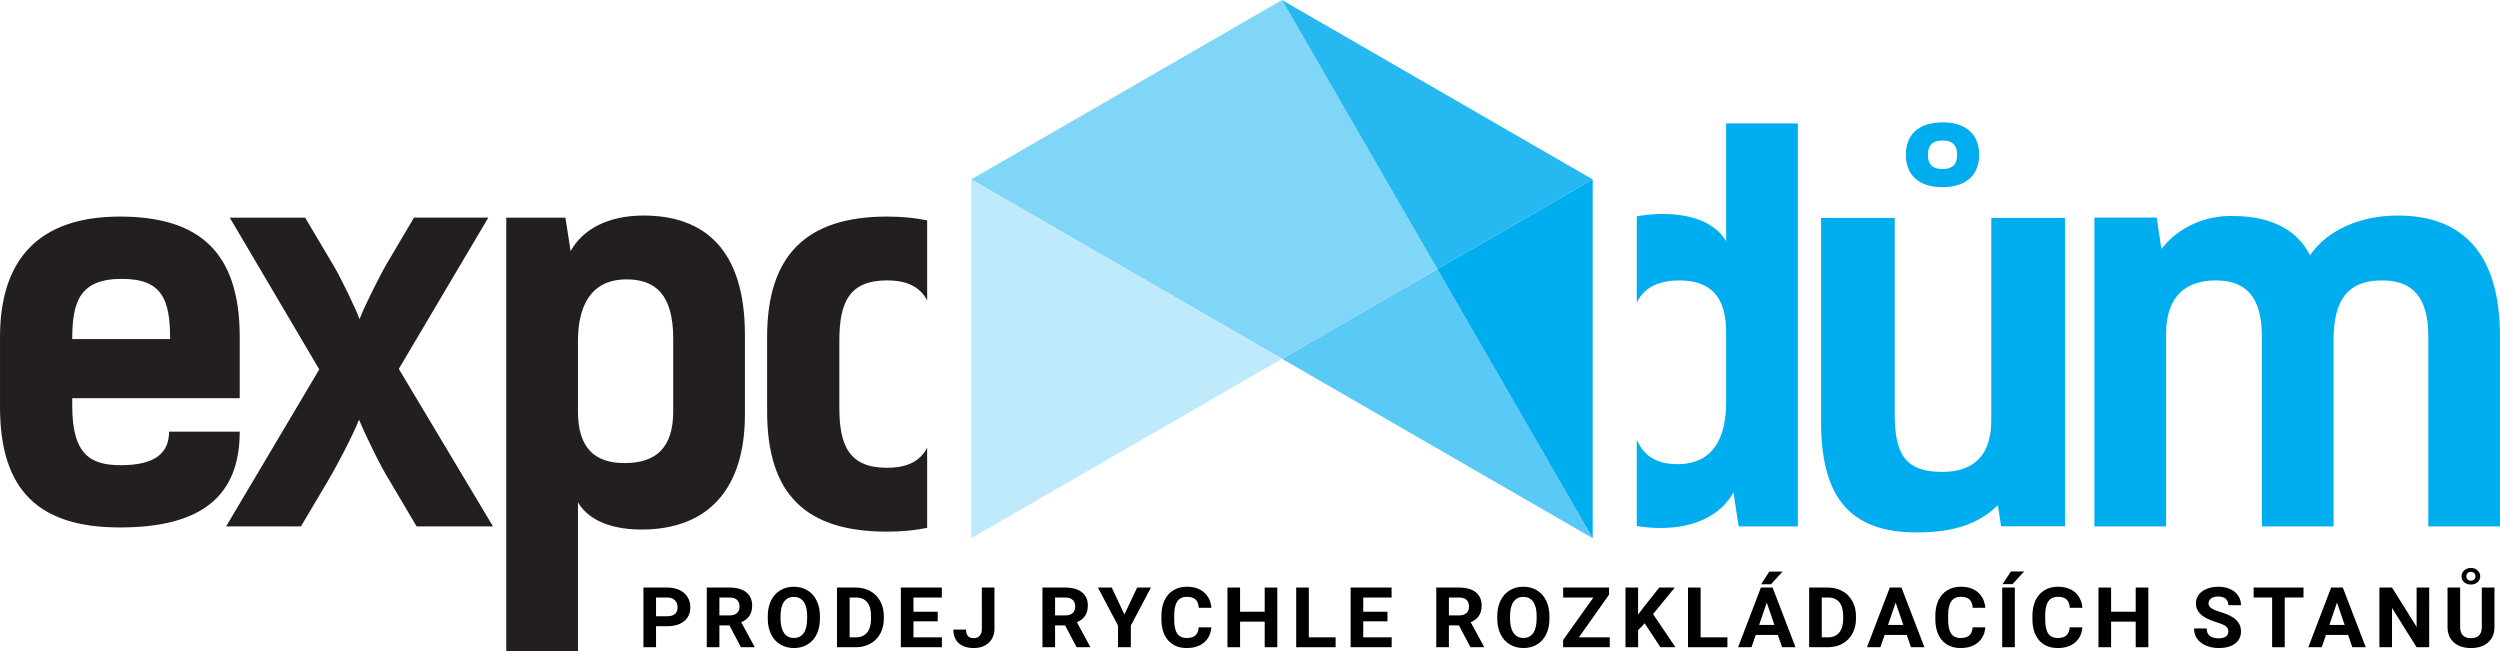 <?xml version="1.0" encoding="UTF-8" standalone="no"?>
<!-- Created with Inkscape (http://www.inkscape.org/) -->

<svg
   width="85.072mm"
   height="22.165mm"
   viewBox="0 0 301.438 78.537"
   id="svg6204"
   version="1.1"
   xmlns="http://www.w3.org/2000/svg"
   xmlns:svg="http://www.w3.org/2000/svg"
   xmlns:rdf="http://www.w3.org/1999/02/22-rdf-syntax-ns#"
   xmlns:cc="http://creativecommons.org/ns#"
   xmlns:dc="http://purl.org/dc/elements/1.1/">
  <defs
     id="defs6206" />
  <g
     id="layer1"
     transform="translate(-230.734,-701.214)">
    <path
       id="path6792-6"
       style="fill:#59caf5;fill-opacity:1;fill-rule:nonzero;stroke:none"
       d="m 404.041,733.661 -18.733,10.815 37.465,21.632 -18.733,-32.447" />
    <path
       id="path6794-7"
       style="fill:#80d6f7;fill-opacity:1;fill-rule:nonzero;stroke:none"
       d="m 385.308,701.214 -37.468,21.631 37.468,21.632 18.733,-10.815 -18.733,-32.447" />
    <path
       style="fill:#00adef;fill-opacity:1;fill-rule:nonzero;stroke:none"
       d="m 532.172,764.686 v -22.908 c 0,-10.096 -4.606,-14.577 -12.305,-14.577 -4.734,0 -8.646,1.893 -10.601,4.795 -1.768,-3.534 -5.491,-4.733 -9.151,-4.733 -3.345,-0.126 -6.689,1.264 -8.771,3.976 l -0.566,-3.787 h -7.511 v 37.232 h 8.645 v -23.223 c 0,-4.796 2.651,-6.436 5.995,-6.436 3.599,0 5.554,1.956 5.554,6.751 v 22.908 h 8.645 v -22.97 c 0.126,-5.301 2.587,-6.689 5.869,-6.689 3.596,0 5.554,1.956 5.554,6.751 v 22.908 z"
       id="path4189" />
    <path
       style="fill:#00adef;fill-opacity:1;fill-rule:nonzero;stroke:none"
       d="m 440.376,764.686 h 7.131 v -48.591 h -8.645 v 14.199 c -1.452,-2.462 -4.606,-3.281 -7.635,-3.281 -1.123,0 -2.165,0.103 -3.139,0.287 v 10.396 c 0.911,-1.855 2.672,-2.668 5.156,-2.668 3.473,0 5.617,1.704 5.617,6.184 v 8.52 c 0,4.291 -1.576,7.446 -5.869,7.446 -2.277,0 -4,-0.821 -4.905,-2.947 v 10.4 c 0.914,0.16 1.875,0.246 2.886,0.246 4.229,0 7.319,-1.641 8.771,-4.291 l 0.63,4.101"
       id="path6796-5" />
    <path
       id="path6798-3"
       style="fill:#231f20;fill-opacity:1;fill-rule:nonzero;stroke:none"
       d="m 342.526,727.787 c -1.448,-0.305 -3.06,-0.459 -4.846,-0.459 -9.781,0 -14.451,4.732 -14.451,14.514 v 8.961 c 0,10.033 4.67,14.514 14.451,14.514 1.786,0 3.399,-0.153 4.846,-0.46 v -9.653 c -0.821,1.55 -2.294,2.413 -4.846,2.413 -4.544,0 -5.742,-2.65 -5.742,-7.257 v -8.078 c 0,-4.607 1.199,-7.257 5.742,-7.257 2.553,0 4.025,0.861 4.846,2.412 z m -21.974,23.395 v -9.592 c 0,-10.349 -4.923,-14.388 -12.242,-14.388 -4.229,0 -7.32,1.641 -8.771,4.291 l -0.631,-4.038 h -7.131 v 52.296 h 8.645 v -17.968 c 1.452,2.461 4.607,3.281 7.636,3.281 8.266,0 12.495,-5.111 12.495,-13.883 m -8.646,-0.378 c 0,4.48 -2.145,6.247 -5.869,6.247 -3.47,0 -5.616,-1.704 -5.616,-6.185 v -8.519 c 0,-4.291 1.579,-7.445 5.869,-7.445 3.409,0 5.616,1.767 5.616,7.13 z m -21.728,13.881 -11.359,-18.993 10.792,-18.237 h -8.961 l -3.281,5.553 c -0.884,1.514 -2.778,5.301 -3.281,6.69 -0.379,-1.073 -2.208,-4.923 -3.156,-6.5 l -3.408,-5.742 h -9.086 l 10.79,18.299 -11.232,18.931 h 9.023 l 3.219,-5.426 c 0.884,-1.451 3.029,-5.49 3.786,-7.446 0.694,1.704 2.65,5.742 3.66,7.32 l 3.281,5.552 z m -50.735,-14.513 v -0.946 h 20.194 v -7.384 c 0,-10.034 -4.67,-14.514 -14.451,-14.514 -9.781,0 -14.451,5.175 -14.451,14.514 v 8.456 c 0,10.034 4.67,14.514 14.451,14.514 9.781,0 14.451,-3.723 14.451,-11.548 h -8.52 c 0,2.588 -1.704,4.04 -5.805,4.04 -3.534,0 -5.869,-1.136 -5.869,-7.131 m 0,-8.077 c 0,-4.48 0.882,-7.257 5.995,-7.257 4.921,0 5.805,2.587 5.805,7.257 h -11.801" />
    <path
       id="path6800-5"
       style="fill:#bfeafb;fill-opacity:1;fill-rule:nonzero;stroke:none"
       d="m 347.841,766.107 v -43.262 l 37.468,21.631 -37.468,21.631" />
    <path
       id="path6802-6"
       style="fill:#00adef;fill-opacity:1;fill-rule:nonzero;stroke:none"
       d="m 422.773,722.846 -18.733,10.814 18.733,32.448 v -43.262" />
    <path
       id="path6804-2"
       style="fill:#26b9f1;fill-opacity:1;fill-rule:nonzero;stroke:none"
       d="m 404.041,733.661 18.733,-10.816 -37.465,-21.631 18.733,32.447" />
    <g
       transform="scale(1.013,0.987)"
       style="font-style:normal;font-variant:normal;font-weight:bold;font-stretch:normal;font-size:10.253px;line-height:125%;font-family:Roboto;-inkscape-font-specification:'Roboto, Bold';text-align:start;letter-spacing:0px;word-spacing:0px;writing-mode:lr-tb;text-anchor:start;fill:#000000;fill-opacity:1;stroke:none;stroke-width:1px;stroke-linecap:butt;stroke-linejoin:miter;stroke-opacity:1"
       id="text6883-9">
      <path
         d="m 305.86,786.948 v 2.568 h -1.502 v -7.289 h 2.844 q 0.821,0 1.442,0.3 0.626,0.3 0.961,0.856 0.335,0.551 0.335,1.257 0,1.071 -0.736,1.692 -0.731,0.616 -2.028,0.616 z m 0,-1.217 h 1.342 q 0.596,0 0.906,-0.28 0.315,-0.28 0.315,-0.801 0,-0.536 -0.315,-0.866 -0.315,-0.33 -0.871,-0.34 h -1.377 z"
         style="letter-spacing:0.932px"
         id="path3527" />
      <path
         d="m 314.597,786.848 h -1.197 v 2.668 h -1.502 v -7.289 h 2.708 q 1.292,0 1.993,0.576 0.701,0.576 0.701,1.627 0,0.746 -0.325,1.247 -0.32,0.496 -0.976,0.791 l 1.577,2.979 v 0.07 h -1.612 l -1.367,-2.668 z m -1.197,-1.217 h 1.212 q 0.566,0 0.876,-0.285 0.31,-0.29 0.31,-0.796 0,-0.516 -0.295,-0.811 -0.29,-0.295 -0.896,-0.295 h -1.207 z"
         style="letter-spacing:0.932px"
         id="path3529" />
      <path
         d="m 325.367,786.037 q 0,1.076 -0.38,1.887 -0.38,0.811 -1.091,1.252 -0.706,0.441 -1.622,0.441 -0.906,0 -1.617,-0.436 -0.711,-0.436 -1.101,-1.242 -0.391,-0.811 -0.396,-1.862 v -0.36 q 0,-1.076 0.385,-1.892 0.391,-0.821 1.096,-1.257 0.711,-0.441 1.622,-0.441 0.911,0 1.617,0.441 0.711,0.436 1.096,1.257 0.391,0.816 0.391,1.887 z m -1.522,-0.33 q 0,-1.146 -0.411,-1.742 -0.411,-0.596 -1.172,-0.596 -0.756,0 -1.167,0.591 -0.411,0.586 -0.416,1.722 v 0.355 q 0,1.116 0.411,1.732 0.411,0.616 1.182,0.616 0.756,0 1.161,-0.591 0.406,-0.596 0.411,-1.732 z"
         style="letter-spacing:0.932px"
         id="path3531" />
      <path
         d="m 327.4,789.516 v -7.289 h 2.243 q 0.961,0 1.717,0.436 0.761,0.431 1.187,1.232 0.426,0.796 0.426,1.812 v 0.335 q 0,1.016 -0.421,1.807 -0.416,0.791 -1.177,1.227 -0.761,0.436 -1.717,0.441 z m 1.502,-6.073 v 4.866 h 0.726 q 0.881,0 1.347,-0.576 0.466,-0.576 0.476,-1.647 v -0.386 q 0,-1.111 -0.461,-1.682 -0.461,-0.576 -1.347,-0.576 z"
         style="letter-spacing:0.932px"
         id="path3533" />
      <path
         d="m 339.386,786.357 h -2.884 v 1.953 h 3.384 v 1.207 h -4.886 v -7.289 h 4.876 v 1.217 h -3.374 v 1.737 h 2.884 z"
         style="letter-spacing:0.932px"
         id="path3535" />
      <path
         d="m 344.639,782.227 h 1.502 v 5.046 q 0,0.696 -0.31,1.232 -0.305,0.531 -0.866,0.821 -0.561,0.29 -1.267,0.29 -1.156,0 -1.802,-0.586 -0.646,-0.591 -0.646,-1.667 h 1.512 q 0,0.536 0.225,0.791 0.225,0.255 0.711,0.255 0.431,0 0.686,-0.295 0.255,-0.295 0.255,-0.841 z"
         style="letter-spacing:0.932px"
         id="path3537" />
      <path
         d="m 354.553,786.848 h -1.197 v 2.668 h -1.502 v -7.289 h 2.708 q 1.292,0 1.993,0.576 0.701,0.576 0.701,1.627 0,0.746 -0.325,1.247 -0.32,0.496 -0.976,0.791 l 1.577,2.979 v 0.07 h -1.612 l -1.367,-2.668 z m -1.197,-1.217 h 1.212 q 0.566,0 0.876,-0.285 0.31,-0.29 0.31,-0.796 0,-0.516 -0.295,-0.811 -0.29,-0.295 -0.896,-0.295 h -1.207 z"
         style="letter-spacing:0.932px"
         id="path3539" />
      <path
         d="m 361.608,785.511 1.517,-3.284 h 1.642 l -2.393,4.646 v 2.643 h -1.527 v -2.643 l -2.393,-4.646 h 1.647 z"
         style="letter-spacing:0.932px"
         id="path3541" />
      <path
         d="m 371.957,787.088 q -0.085,1.177 -0.871,1.852 -0.781,0.676 -2.063,0.676 -1.402,0 -2.208,-0.941 -0.801,-0.946 -0.801,-2.593 v -0.446 q 0,-1.051 0.37,-1.852 0.37,-0.801 1.056,-1.227 0.691,-0.431 1.602,-0.431 1.262,0 2.033,0.676 0.771,0.676 0.891,1.897 h -1.502 q -0.055,-0.706 -0.396,-1.021 -0.335,-0.32 -1.026,-0.32 -0.751,0 -1.126,0.541 -0.37,0.536 -0.38,1.667 v 0.551 q 0,1.182 0.355,1.727 0.36,0.546 1.131,0.546 0.696,0 1.036,-0.315 0.345,-0.32 0.396,-0.986 z"
         style="letter-spacing:0.932px"
         id="path3543" />
      <path
         d="m 379.808,789.516 h -1.502 v -3.124 h -2.929 v 3.124 h -1.502 v -7.289 h 1.502 v 2.954 h 2.929 v -2.954 h 1.502 z"
         style="letter-spacing:0.932px"
         id="path3545" />
      <path
         d="m 383.559,788.309 h 3.189 v 1.207 h -4.691 v -7.289 h 1.502 z"
         style="letter-spacing:0.932px"
         id="path3547" />
      <path
         d="m 392.921,786.357 h -2.884 v 1.953 h 3.384 v 1.207 h -4.886 v -7.289 h 4.876 v 1.217 h -3.374 v 1.737 h 2.884 z"
         style="letter-spacing:0.932px"
         id="path3549" />
      <path
         d="m 401.429,786.848 h -1.197 v 2.668 h -1.502 v -7.289 h 2.708 q 1.292,0 1.993,0.576 0.701,0.576 0.701,1.627 0,0.746 -0.325,1.247 -0.32,0.496 -0.976,0.791 l 1.577,2.979 v 0.07 h -1.612 l -1.367,-2.668 z m -1.197,-1.217 h 1.212 q 0.566,0 0.876,-0.285 0.31,-0.29 0.31,-0.796 0,-0.516 -0.295,-0.811 -0.29,-0.295 -0.896,-0.295 h -1.207 z"
         style="letter-spacing:0.932px"
         id="path3551" />
      <path
         d="m 412.198,786.037 q 0,1.076 -0.38,1.887 -0.38,0.811 -1.091,1.252 -0.706,0.441 -1.622,0.441 -0.906,0 -1.617,-0.436 -0.711,-0.436 -1.101,-1.242 -0.391,-0.811 -0.396,-1.862 v -0.36 q 0,-1.076 0.385,-1.892 0.391,-0.821 1.096,-1.257 0.711,-0.441 1.622,-0.441 0.911,0 1.617,0.441 0.711,0.436 1.096,1.257 0.391,0.816 0.391,1.887 z m -1.522,-0.33 q 0,-1.146 -0.411,-1.742 -0.411,-0.596 -1.172,-0.596 -0.756,0 -1.167,0.591 -0.411,0.586 -0.416,1.722 v 0.355 q 0,1.116 0.411,1.732 0.411,0.616 1.182,0.616 0.756,0 1.161,-0.591 0.406,-0.596 0.411,-1.732 z"
         style="letter-spacing:0.932px"
         id="path3553" />
      <path
         d="m 415.704,788.309 h 3.675 v 1.207 h -5.552 v -0.881 l 3.605,-5.192 h -3.6 v -1.217 h 5.467 v 0.861 z"
         style="letter-spacing:0.932px"
         id="path3555" />
      <path
         d="m 423.535,786.592 -0.781,0.841 v 2.083 h -1.502 v -7.289 h 1.502 v 3.304 l 0.661,-0.906 1.857,-2.398 h 1.847 l -2.588,3.239 2.663,4.05 h -1.787 z"
         style="letter-spacing:0.932px"
         id="path3557" />
      <path
         d="m 430.194,788.309 h 3.189 v 1.207 h -4.691 v -7.289 h 1.502 z"
         style="letter-spacing:0.932px"
         id="path3559" />
      <path
         d="m 439.386,788.014 h -2.633 l -0.501,1.502 h -1.597 l 2.713,-7.289 h 1.392 l 2.729,7.289 h -1.597 z m -2.228,-1.217 h 1.822 l -0.916,-2.729 z m 1.217,-6.523 h 1.577 l -1.387,1.552 h -1.177 z"
         style="letter-spacing:0.932px"
         id="path3561" />
      <path
         d="m 443.112,789.516 v -7.289 h 2.243 q 0.961,0 1.717,0.436 0.761,0.431 1.187,1.232 0.426,0.796 0.426,1.812 v 0.335 q 0,1.016 -0.421,1.807 -0.416,0.791 -1.177,1.227 -0.761,0.436 -1.717,0.441 z m 1.502,-6.073 v 4.866 h 0.726 q 0.881,0 1.347,-0.576 0.466,-0.576 0.476,-1.647 v -0.386 q 0,-1.111 -0.461,-1.682 -0.461,-0.576 -1.347,-0.576 z"
         style="letter-spacing:0.932px"
         id="path3563" />
      <path
         d="m 454.728,788.014 h -2.633 l -0.501,1.502 h -1.597 l 2.713,-7.289 h 1.392 l 2.729,7.289 h -1.597 z m -2.228,-1.217 h 1.822 l -0.916,-2.729 z"
         style="letter-spacing:0.932px"
         id="path3565" />
      <path
         d="m 464.076,787.088 q -0.085,1.177 -0.871,1.852 -0.781,0.676 -2.063,0.676 -1.402,0 -2.208,-0.941 -0.801,-0.946 -0.801,-2.593 v -0.446 q 0,-1.051 0.37,-1.852 0.37,-0.801 1.056,-1.227 0.691,-0.431 1.602,-0.431 1.262,0 2.033,0.676 0.771,0.676 0.891,1.897 h -1.502 q -0.055,-0.706 -0.396,-1.021 -0.335,-0.32 -1.026,-0.32 -0.751,0 -1.126,0.541 -0.37,0.536 -0.38,1.667 v 0.551 q 0,1.182 0.355,1.727 0.36,0.546 1.131,0.546 0.696,0 1.036,-0.315 0.345,-0.32 0.396,-0.986 z"
         style="letter-spacing:0.932px"
         id="path3567" />
      <path
         d="m 467.591,789.516 h -1.502 v -7.289 h 1.502 z m -0.466,-9.257 h 1.577 l -1.387,1.552 h -1.177 z"
         style="letter-spacing:0.932px"
         id="path3569" />
      <path
         d="m 475.632,787.088 q -0.085,1.177 -0.871,1.852 -0.781,0.676 -2.063,0.676 -1.402,0 -2.208,-0.941 -0.801,-0.946 -0.801,-2.593 v -0.446 q 0,-1.051 0.37,-1.852 0.37,-0.801 1.056,-1.227 0.691,-0.431 1.602,-0.431 1.262,0 2.033,0.676 0.771,0.676 0.891,1.897 h -1.502 q -0.055,-0.706 -0.396,-1.021 -0.335,-0.32 -1.026,-0.32 -0.751,0 -1.126,0.541 -0.37,0.536 -0.38,1.667 v 0.551 q 0,1.182 0.355,1.727 0.36,0.546 1.131,0.546 0.696,0 1.036,-0.315 0.345,-0.32 0.396,-0.986 z"
         style="letter-spacing:0.932px"
         id="path3571" />
      <path
         d="m 483.483,789.516 h -1.502 v -3.124 h -2.929 v 3.124 h -1.502 v -7.289 h 1.502 v 2.954 h 2.929 v -2.954 h 1.502 z"
         style="letter-spacing:0.932px"
         id="path3573" />
      <path
         d="m 493.007,787.604 q 0,-0.426 -0.3,-0.651 -0.3,-0.23 -1.081,-0.481 -0.781,-0.255 -1.237,-0.501 -1.242,-0.671 -1.242,-1.807 0,-0.591 0.33,-1.051 0.335,-0.466 0.956,-0.726 0.626,-0.26 1.402,-0.26 0.781,0 1.392,0.285 0.611,0.28 0.946,0.796 0.34,0.516 0.34,1.171 h -1.502 q 0,-0.501 -0.315,-0.776 -0.315,-0.28 -0.886,-0.28 -0.551,0 -0.856,0.235 -0.305,0.23 -0.305,0.611 0,0.355 0.355,0.596 0.36,0.24 1.056,0.451 1.282,0.386 1.867,0.956 0.586,0.571 0.586,1.422 0,0.946 -0.716,1.487 -0.716,0.536 -1.927,0.536 -0.841,0 -1.532,-0.305 -0.691,-0.31 -1.056,-0.846 -0.36,-0.536 -0.36,-1.242 h 1.507 q 0,1.207 1.442,1.207 0.536,0 0.836,-0.215 0.3,-0.22 0.3,-0.611 z"
         style="letter-spacing:0.932px"
         id="path3575" />
      <path
         d="m 501.954,783.443 h -2.233 v 6.073 h -1.502 v -6.073 h -2.203 v -1.217 h 5.938 z"
         style="letter-spacing:0.932px"
         id="path3577" />
      <path
         d="m 507.261,788.014 h -2.633 l -0.501,1.502 h -1.597 l 2.713,-7.289 h 1.392 l 2.729,7.289 h -1.597 z m -2.228,-1.217 h 1.822 l -0.916,-2.729 z"
         style="letter-spacing:0.932px"
         id="path3579" />
      <path
         d="m 516.915,789.516 h -1.502 l -2.924,-4.796 v 4.796 h -1.502 v -7.289 h 1.502 l 2.929,4.806 v -4.806 h 1.497 z"
         style="letter-spacing:0.932px"
         id="path3581" />
      <path
         d="m 524.685,782.227 v 4.801 q 0,1.197 -0.751,1.892 -0.746,0.696 -2.043,0.696 -1.277,0 -2.028,-0.676 -0.751,-0.676 -0.766,-1.857 v -4.856 h 1.502 v 4.811 q 0,0.716 0.34,1.046 0.345,0.325 0.951,0.325 1.267,0 1.287,-1.332 v -4.851 z m -3.925,-1.372 q 0,-0.431 0.325,-0.726 0.325,-0.3 0.791,-0.3 0.461,0 0.786,0.295 0.33,0.29 0.33,0.731 0,0.426 -0.32,0.716 -0.32,0.29 -0.796,0.29 -0.486,0 -0.801,-0.295 -0.315,-0.295 -0.315,-0.711 z m 0.576,0 q 0,0.22 0.145,0.38 0.145,0.155 0.396,0.155 0.25,0 0.396,-0.155 0.145,-0.16 0.145,-0.38 0,-0.23 -0.15,-0.386 -0.145,-0.16 -0.391,-0.16 -0.245,0 -0.396,0.16 -0.145,0.155 -0.145,0.386 z"
         style="letter-spacing:0.932px"
         id="path3583" />
    </g>
    <path
       style="font-style:normal;font-variant:normal;font-weight:500;font-stretch:normal;font-size:medium;line-height:125%;font-family:Kelson;-inkscape-font-specification:'Kelson, Medium';text-align:start;letter-spacing:0px;word-spacing:0px;writing-mode:lr-tb;text-anchor:start;fill:#00adef;fill-opacity:1;stroke:none;stroke-width:1px;stroke-linecap:butt;stroke-linejoin:miter;stroke-opacity:1"
       d="m 472.02,764.669 h 7.698 v -37.178 h -8.882 v 24.373 c 0,4.33 -2.171,6.248 -5.922,6.248 -4.408,0 -5.724,-2.103 -5.724,-6.928 v -23.692 h -8.882 v 24.558 c 0,8.97 3.356,13.362 11.514,13.362 4.671,0 7.566,-1.113 9.803,-3.279 z"
       id="path4203" />
    <path
       id="path4196"
       style="font-style:normal;font-variant:normal;font-weight:500;font-stretch:normal;font-size:medium;line-height:125%;font-family:Kelson;-inkscape-font-specification:'Kelson, Medium';text-align:start;letter-spacing:0px;word-spacing:0px;writing-mode:lr-tb;text-anchor:start;fill:#00adef;fill-opacity:1;stroke:none;stroke-width:1px;stroke-linecap:butt;stroke-linejoin:miter;stroke-opacity:1"
       d="m 466.713,719.874 c 0,1.031 -0.432,1.718 -1.761,1.718 -1.329,0 -1.761,-0.687 -1.761,-1.718 0,-1.031 0.432,-1.718 1.761,-1.718 1.329,0 1.761,0.687 1.761,1.718 z m 2.659,0 c 0,-2.343 -1.462,-3.906 -4.42,-3.906 -2.958,0 -4.42,1.562 -4.42,3.906 0,2.343 1.462,3.906 4.42,3.906 2.958,0 4.42,-1.562 4.42,-3.906 z" />
  </g>
</svg>
